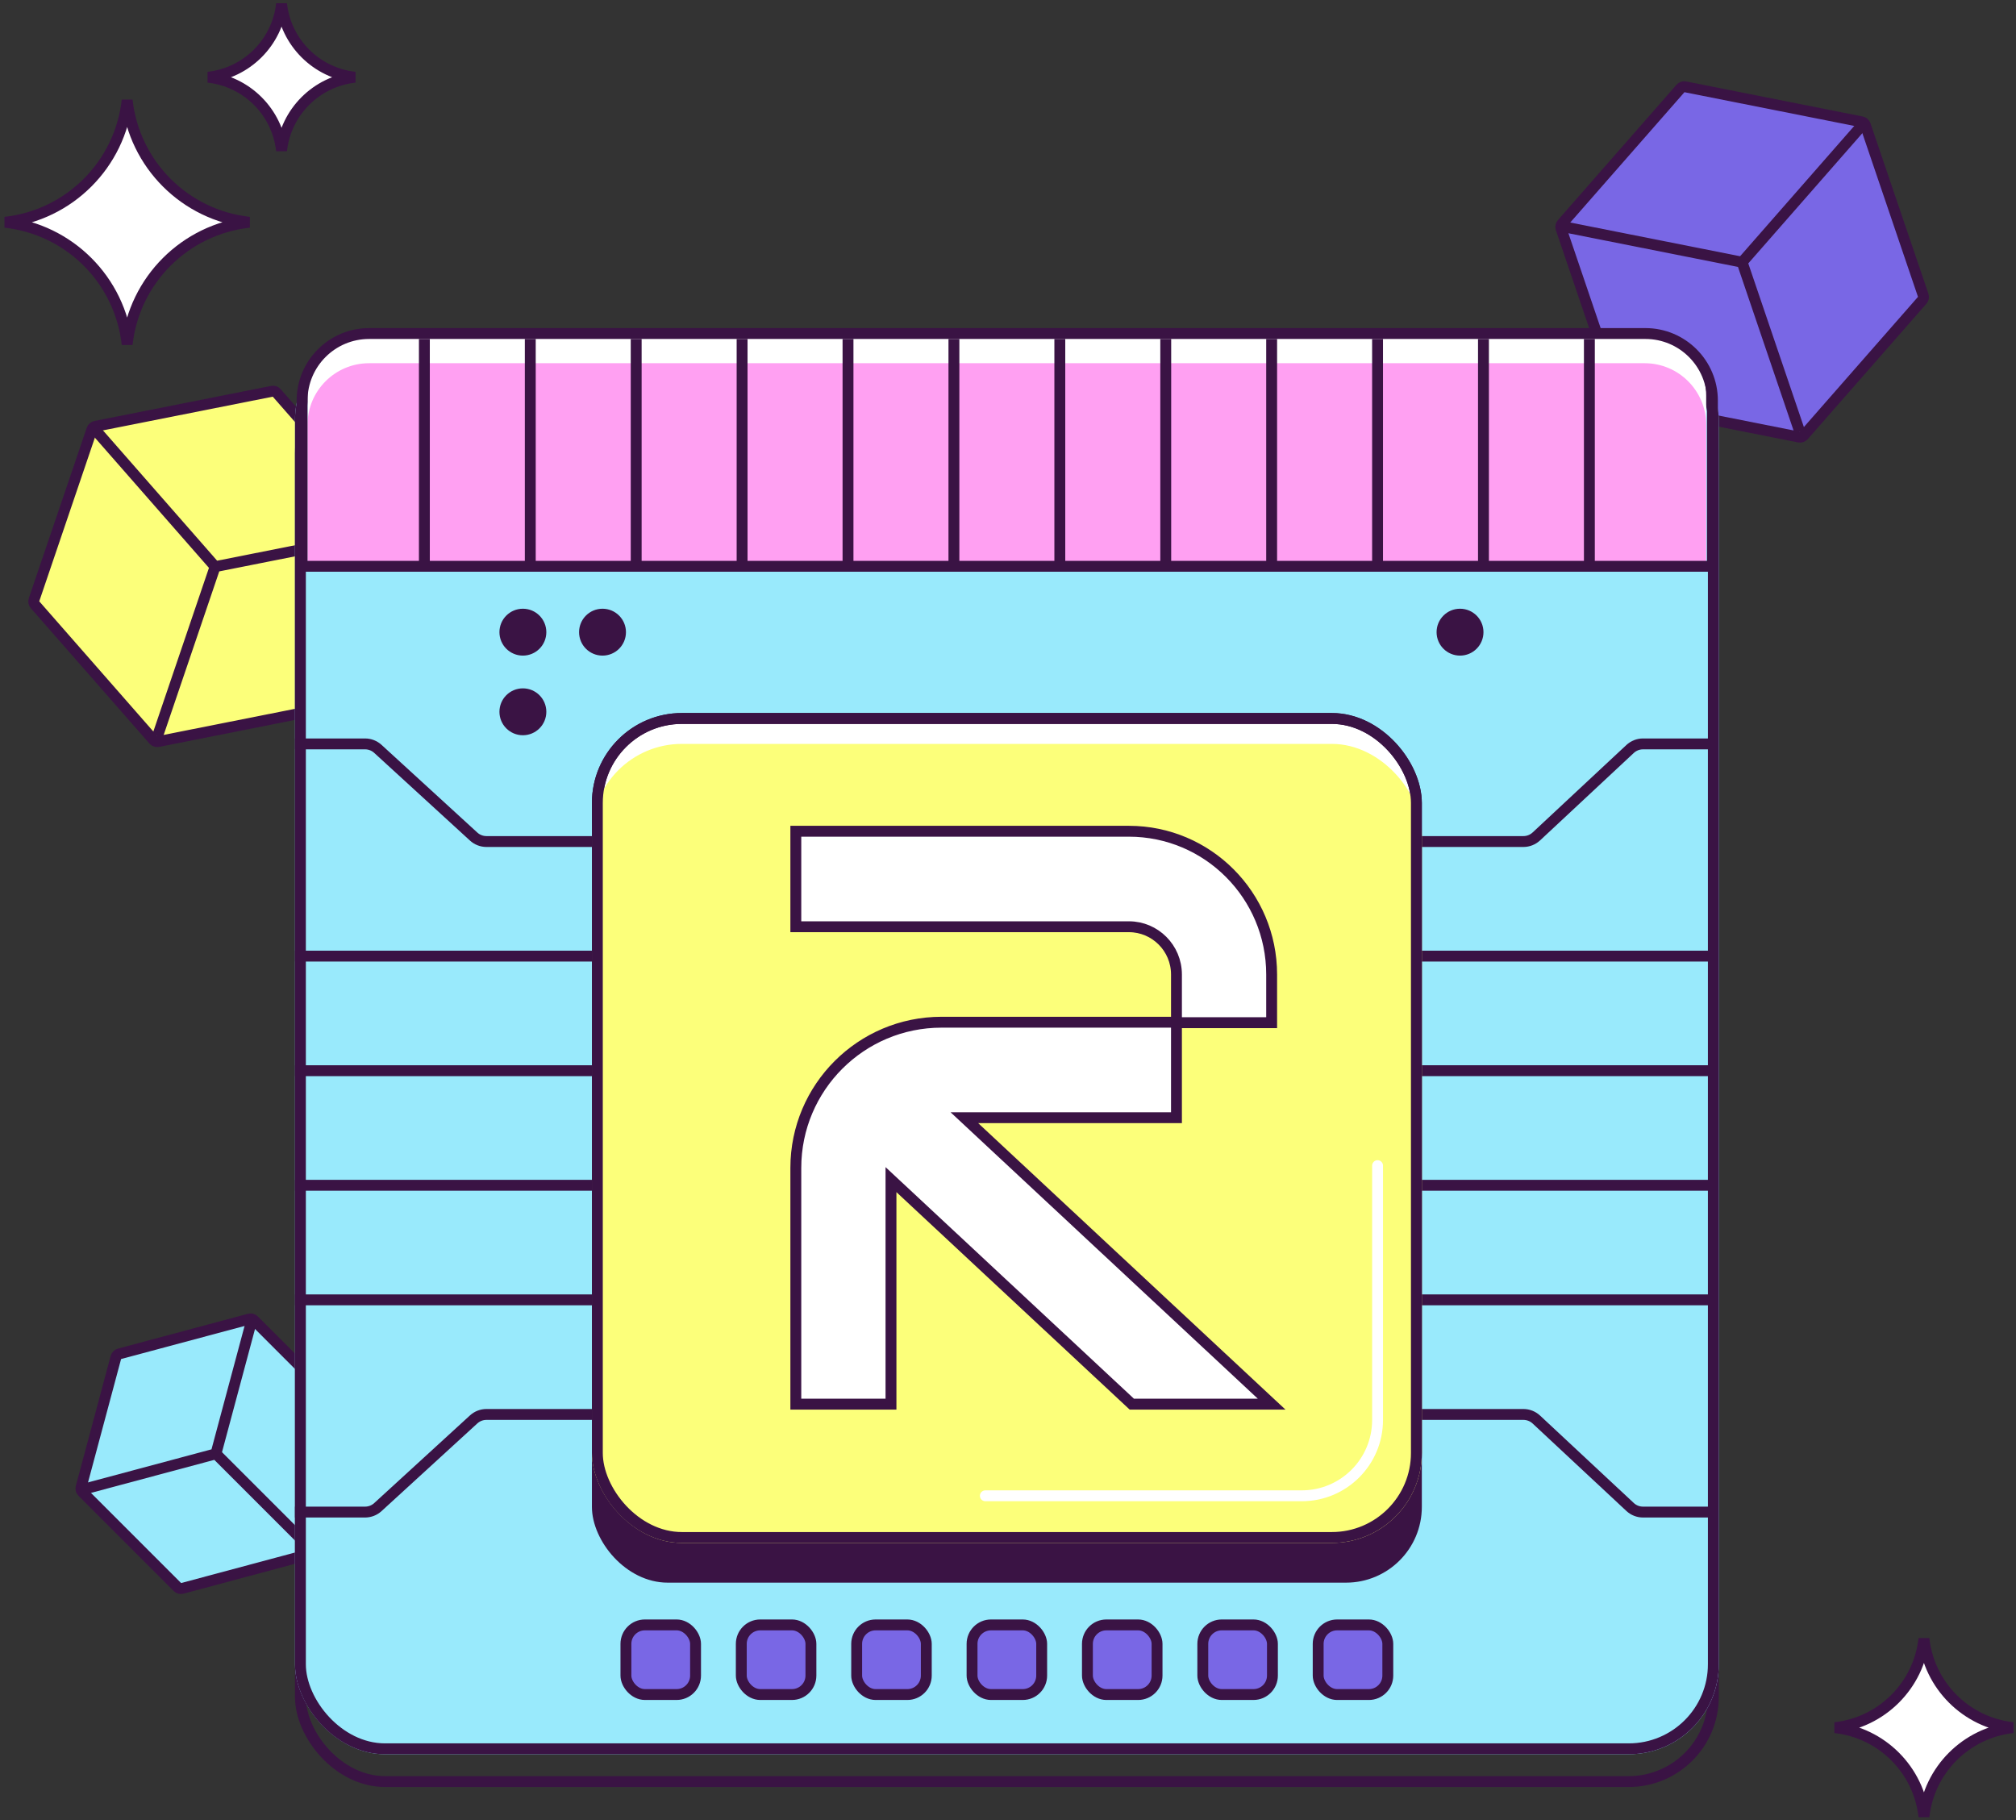 <svg width="278" height="251" viewBox="0 0 278 251" fill="none" xmlns="http://www.w3.org/2000/svg">
<rect x="0" y="0" width="278" height="251" fill="#333333" stroke="none"/>
<rect width="25.588" height="25.588" transform="matrix(0.981 0.195 0.322 0.947 215.138 31.139)" fill="#7967E5"/>
<rect width="25.588" height="25.588" transform="matrix(-0.659 0.752 0.322 0.947 257.1 16.878)" fill="#7967E5"/>
<rect width="25.588" height="25.588" transform="matrix(-0.981 -0.195 -0.659 0.752 257.1 16.878)" fill="#7967E5"/>
<path d="M223.741 55.439L248.098 60.275C248.327 60.32 248.563 60.24 248.717 60.065L265.084 41.389C265.238 41.213 265.287 40.969 265.212 40.748L257.221 17.235C257.146 17.014 256.959 16.85 256.73 16.805L232.372 11.968C232.143 11.923 231.907 12.003 231.753 12.178L215.386 30.855C215.232 31.03 215.184 31.274 215.259 31.495L223.249 55.008C223.324 55.229 223.512 55.393 223.741 55.439Z" stroke="#3A1344" stroke-width="1.5"/>
<path d="M257.124 16.873L240.232 36.156M240.232 36.156L215.452 31.237M240.232 36.156L248.182 59.549" stroke="#3A1344" stroke-width="1.5"/>
<rect width="25.588" height="25.588" transform="matrix(-0.981 0.195 -0.322 0.947 54.758 73.123)" fill="#FCFF7A"/>
<rect width="25.588" height="25.588" transform="matrix(0.659 0.752 -0.322 0.947 12.796 58.864)" fill="#FCFF7A"/>
<rect width="25.588" height="25.588" transform="matrix(0.981 -0.195 0.659 0.752 12.796 58.864)" fill="#FCFF7A"/>
<path d="M46.155 97.424L21.797 102.261C21.569 102.306 21.333 102.226 21.179 102.051L4.812 83.374C4.658 83.199 4.609 82.955 4.684 82.734L12.675 59.221C12.75 59 12.937 58.836 13.166 58.79L37.524 53.954C37.753 53.909 37.989 53.989 38.142 54.164L54.51 72.841C54.664 73.016 54.712 73.26 54.637 73.481L46.647 96.994C46.572 97.215 46.384 97.379 46.155 97.424Z" stroke="#3A1344" stroke-width="1.5"/>
<path d="M12.772 58.859L29.664 78.142M29.664 78.142L54.444 73.223M29.664 78.142L21.714 101.535" stroke="#3A1344" stroke-width="1.5"/>
<rect width="19.33" height="19.33" transform="matrix(-0.259 0.966 0.707 0.707 34.756 181.797)" fill="#99EAFC"/>
<rect width="19.33" height="19.33" transform="matrix(0.966 -0.259 0.707 0.707 11.082 205.471)" fill="#99EAFC"/>
<rect width="19.33" height="19.33" transform="matrix(0.259 -0.966 0.966 -0.259 11.082 205.471)" fill="#99EAFC"/>
<path d="M48.327 195.829L43.519 213.772C43.459 213.997 43.282 214.173 43.057 214.234L25.114 219.041C24.889 219.102 24.648 219.037 24.483 218.872L11.348 205.737C11.184 205.572 11.119 205.332 11.179 205.106L15.987 187.164C16.047 186.938 16.224 186.762 16.449 186.702L34.392 181.894C34.617 181.834 34.858 181.898 35.023 182.063L48.158 195.198C48.323 195.363 48.387 195.604 48.327 195.829Z" stroke="#3A1344" stroke-width="1.5"/>
<path d="M11.07 205.487L29.777 200.478M29.777 200.478L34.718 182.044M29.777 200.478L42.975 213.676" stroke="#3A1344" stroke-width="1.5"/>
<rect x="41.426" y="50.837" width="194.839" height="194.839" rx="11.662" stroke="#3A1344" stroke-width="1.5"/>
<rect x="40.676" y="45.571" width="196.339" height="196.339" rx="12.412" fill="#99EAFC"/>
<path d="M93.929 116.047H67.08C66.426 116.047 65.797 115.803 65.315 115.362L52.107 103.27C51.625 102.829 50.996 102.584 50.343 102.584H40.676" stroke="#3A1344" stroke-width="1.5"/>
<path d="M183.758 116.047H210.074C210.735 116.047 211.372 115.796 211.856 115.345L224.783 103.286C225.266 102.835 225.903 102.584 226.565 102.584H236.018" stroke="#3A1344" stroke-width="1.5"/>
<path d="M93.929 131.848H40.676" stroke="#3A1344" stroke-width="1.5"/>
<path d="M183.758 131.848H236.018" stroke="#3A1344" stroke-width="1.5"/>
<path d="M93.929 147.65H40.676" stroke="#3A1344" stroke-width="1.5"/>
<path d="M183.758 147.649H236.018" stroke="#3A1344" stroke-width="1.5"/>
<path d="M93.929 163.45H40.676" stroke="#3A1344" stroke-width="1.5"/>
<path d="M183.758 163.45H236.018" stroke="#3A1344" stroke-width="1.5"/>
<path d="M93.929 179.251H40.676" stroke="#3A1344" stroke-width="1.5"/>
<path d="M183.758 179.25H236.018" stroke="#3A1344" stroke-width="1.5"/>
<path d="M93.929 195.052H67.08C66.426 195.052 65.797 195.297 65.315 195.738L52.107 207.829C51.625 208.271 50.996 208.515 50.343 208.515H40.676" stroke="#3A1344" stroke-width="1.5"/>
<path d="M183.758 195.052H210.074C210.735 195.052 211.372 195.303 211.856 195.754L224.783 207.813C225.266 208.264 225.903 208.515 226.565 208.515H236.018" stroke="#3A1344" stroke-width="1.5"/>
<rect x="81.623" y="105.104" width="114.444" height="113.144" rx="10.452" fill="#3A1344"/>
<rect x="82.373" y="99.076" width="112.944" height="112.944" rx="11.662" fill="white" stroke="#3A1344" stroke-width="1.5"/>
<rect x="81.623" y="102.583" width="114.444" height="110.188" rx="12.412" fill="#FCFF7A"/>
<rect x="82.373" y="99.076" width="112.944" height="112.944" rx="11.662" stroke="#3A1344" stroke-width="1.5"/>
<rect x="41.426" y="46.321" width="194.839" height="194.839" rx="11.662" stroke="#3A1344" stroke-width="1.5"/>
<path d="M42.408 54.562C42.408 49.872 46.21 46.07 50.9 46.07H226.785C231.475 46.07 235.277 49.872 235.277 54.562V78.353H42.408V54.562Z" fill="white"/>
<path d="M42.408 58.58C42.408 53.889 46.21 50.087 50.9 50.087H226.785C231.475 50.087 235.277 53.889 235.277 58.58V78.353H42.408V58.58Z" fill="#FFA0F2"/>
<path d="M58.52 46.744V77.87" stroke="#3A1344" stroke-width="1.5"/>
<path d="M73.124 46.744V77.87" stroke="#3A1344" stroke-width="1.5"/>
<path d="M87.728 46.744V77.87" stroke="#3A1344" stroke-width="1.5"/>
<path d="M102.333 46.744V77.87" stroke="#3A1344" stroke-width="1.5"/>
<path d="M116.938 46.744V77.87" stroke="#3A1344" stroke-width="1.5"/>
<path d="M131.542 46.744V77.87" stroke="#3A1344" stroke-width="1.5"/>
<path d="M146.146 46.744V77.87" stroke="#3A1344" stroke-width="1.5"/>
<path d="M160.752 46.744V77.87" stroke="#3A1344" stroke-width="1.5"/>
<path d="M175.356 46.744V77.87" stroke="#3A1344" stroke-width="1.5"/>
<path d="M189.961 46.744V77.87" stroke="#3A1344" stroke-width="1.5"/>
<path d="M204.565 46.744V77.87" stroke="#3A1344" stroke-width="1.5"/>
<path d="M219.17 46.744V77.87" stroke="#3A1344" stroke-width="1.5"/>
<path d="M235.388 78.093H236.138V77.343V55.236C236.138 50.132 232 45.994 226.896 45.994H50.9C45.796 45.994 41.658 50.132 41.658 55.236V77.343V78.093H42.408H235.388Z" stroke="#3A1344" stroke-width="1.5"/>
<circle cx="83.085" cy="87.176" r="3.233" fill="#3A1344"/>
<circle cx="201.333" cy="87.176" r="3.233" fill="#3A1344"/>
<circle cx="72.104" cy="87.176" r="3.233" fill="#3A1344"/>
<circle cx="72.104" cy="98.157" r="3.233" fill="#3A1344"/>
<rect x="86.313" y="224.075" width="9.601" height="9.601" rx="2.613" fill="#7967E5" stroke="#3A1344" stroke-width="1.5"/>
<rect x="102.222" y="224.075" width="9.601" height="9.601" rx="2.613" fill="#7967E5" stroke="#3A1344" stroke-width="1.5"/>
<rect x="118.132" y="224.076" width="9.601" height="9.601" rx="2.613" fill="#7967E5" stroke="#3A1344" stroke-width="1.5"/>
<rect x="134.043" y="224.076" width="9.601" height="9.601" rx="2.613" fill="#7967E5" stroke="#3A1344" stroke-width="1.5"/>
<rect x="149.953" y="224.076" width="9.601" height="9.601" rx="2.613" fill="#7967E5" stroke="#3A1344" stroke-width="1.5"/>
<rect x="165.863" y="224.075" width="9.601" height="9.601" rx="2.613" fill="#7967E5" stroke="#3A1344" stroke-width="1.5"/>
<rect x="181.773" y="224.076" width="9.601" height="9.601" rx="2.613" fill="#7967E5" stroke="#3A1344" stroke-width="1.5"/>
<path d="M189.962 160.741V195.818C189.962 201.59 185.282 206.27 179.51 206.27H135.877" stroke="white" stroke-width="1.5" stroke-linecap="round"/>
<path d="M17.534 13.813C18.508 22.677 25.508 29.677 34.372 30.651C25.508 31.625 18.508 38.624 17.534 47.489C16.56 38.624 9.561 31.625 0.697 30.651C9.561 29.677 16.56 22.677 17.534 13.813Z" fill="white" stroke="#3A1344" stroke-width="1.5"/>
<path d="M265.306 225.972C266.016 232.432 271.116 237.533 277.576 238.243C271.116 238.952 266.016 244.053 265.306 250.513C264.596 244.053 259.495 238.952 253.035 238.243C259.495 237.533 264.596 232.432 265.306 225.972Z" fill="white" stroke="#3A1344" stroke-width="1.5"/>
<path d="M38.825 0.529C39.411 5.857 43.618 10.064 48.946 10.65C43.618 11.235 39.411 15.443 38.825 20.771C38.24 15.443 34.032 11.235 28.704 10.65C34.032 10.064 38.24 5.857 38.825 0.529Z" fill="white" stroke="#3A1344" stroke-width="1.5"/>
<path d="M155.67 114.629H109.742V127.797H155.67C159.293 127.797 162.231 130.745 162.231 134.38V140.964H129.828C118.735 140.964 109.742 149.957 109.742 161.05V193.634H122.864V162.671L156.073 193.633H175.356L132.985 154.132H162.231V141.028H175.356V134.38C175.356 123.472 166.54 114.629 155.67 114.629Z" fill="white" stroke="#3A1344" stroke-width="1.5"/>
</svg>
